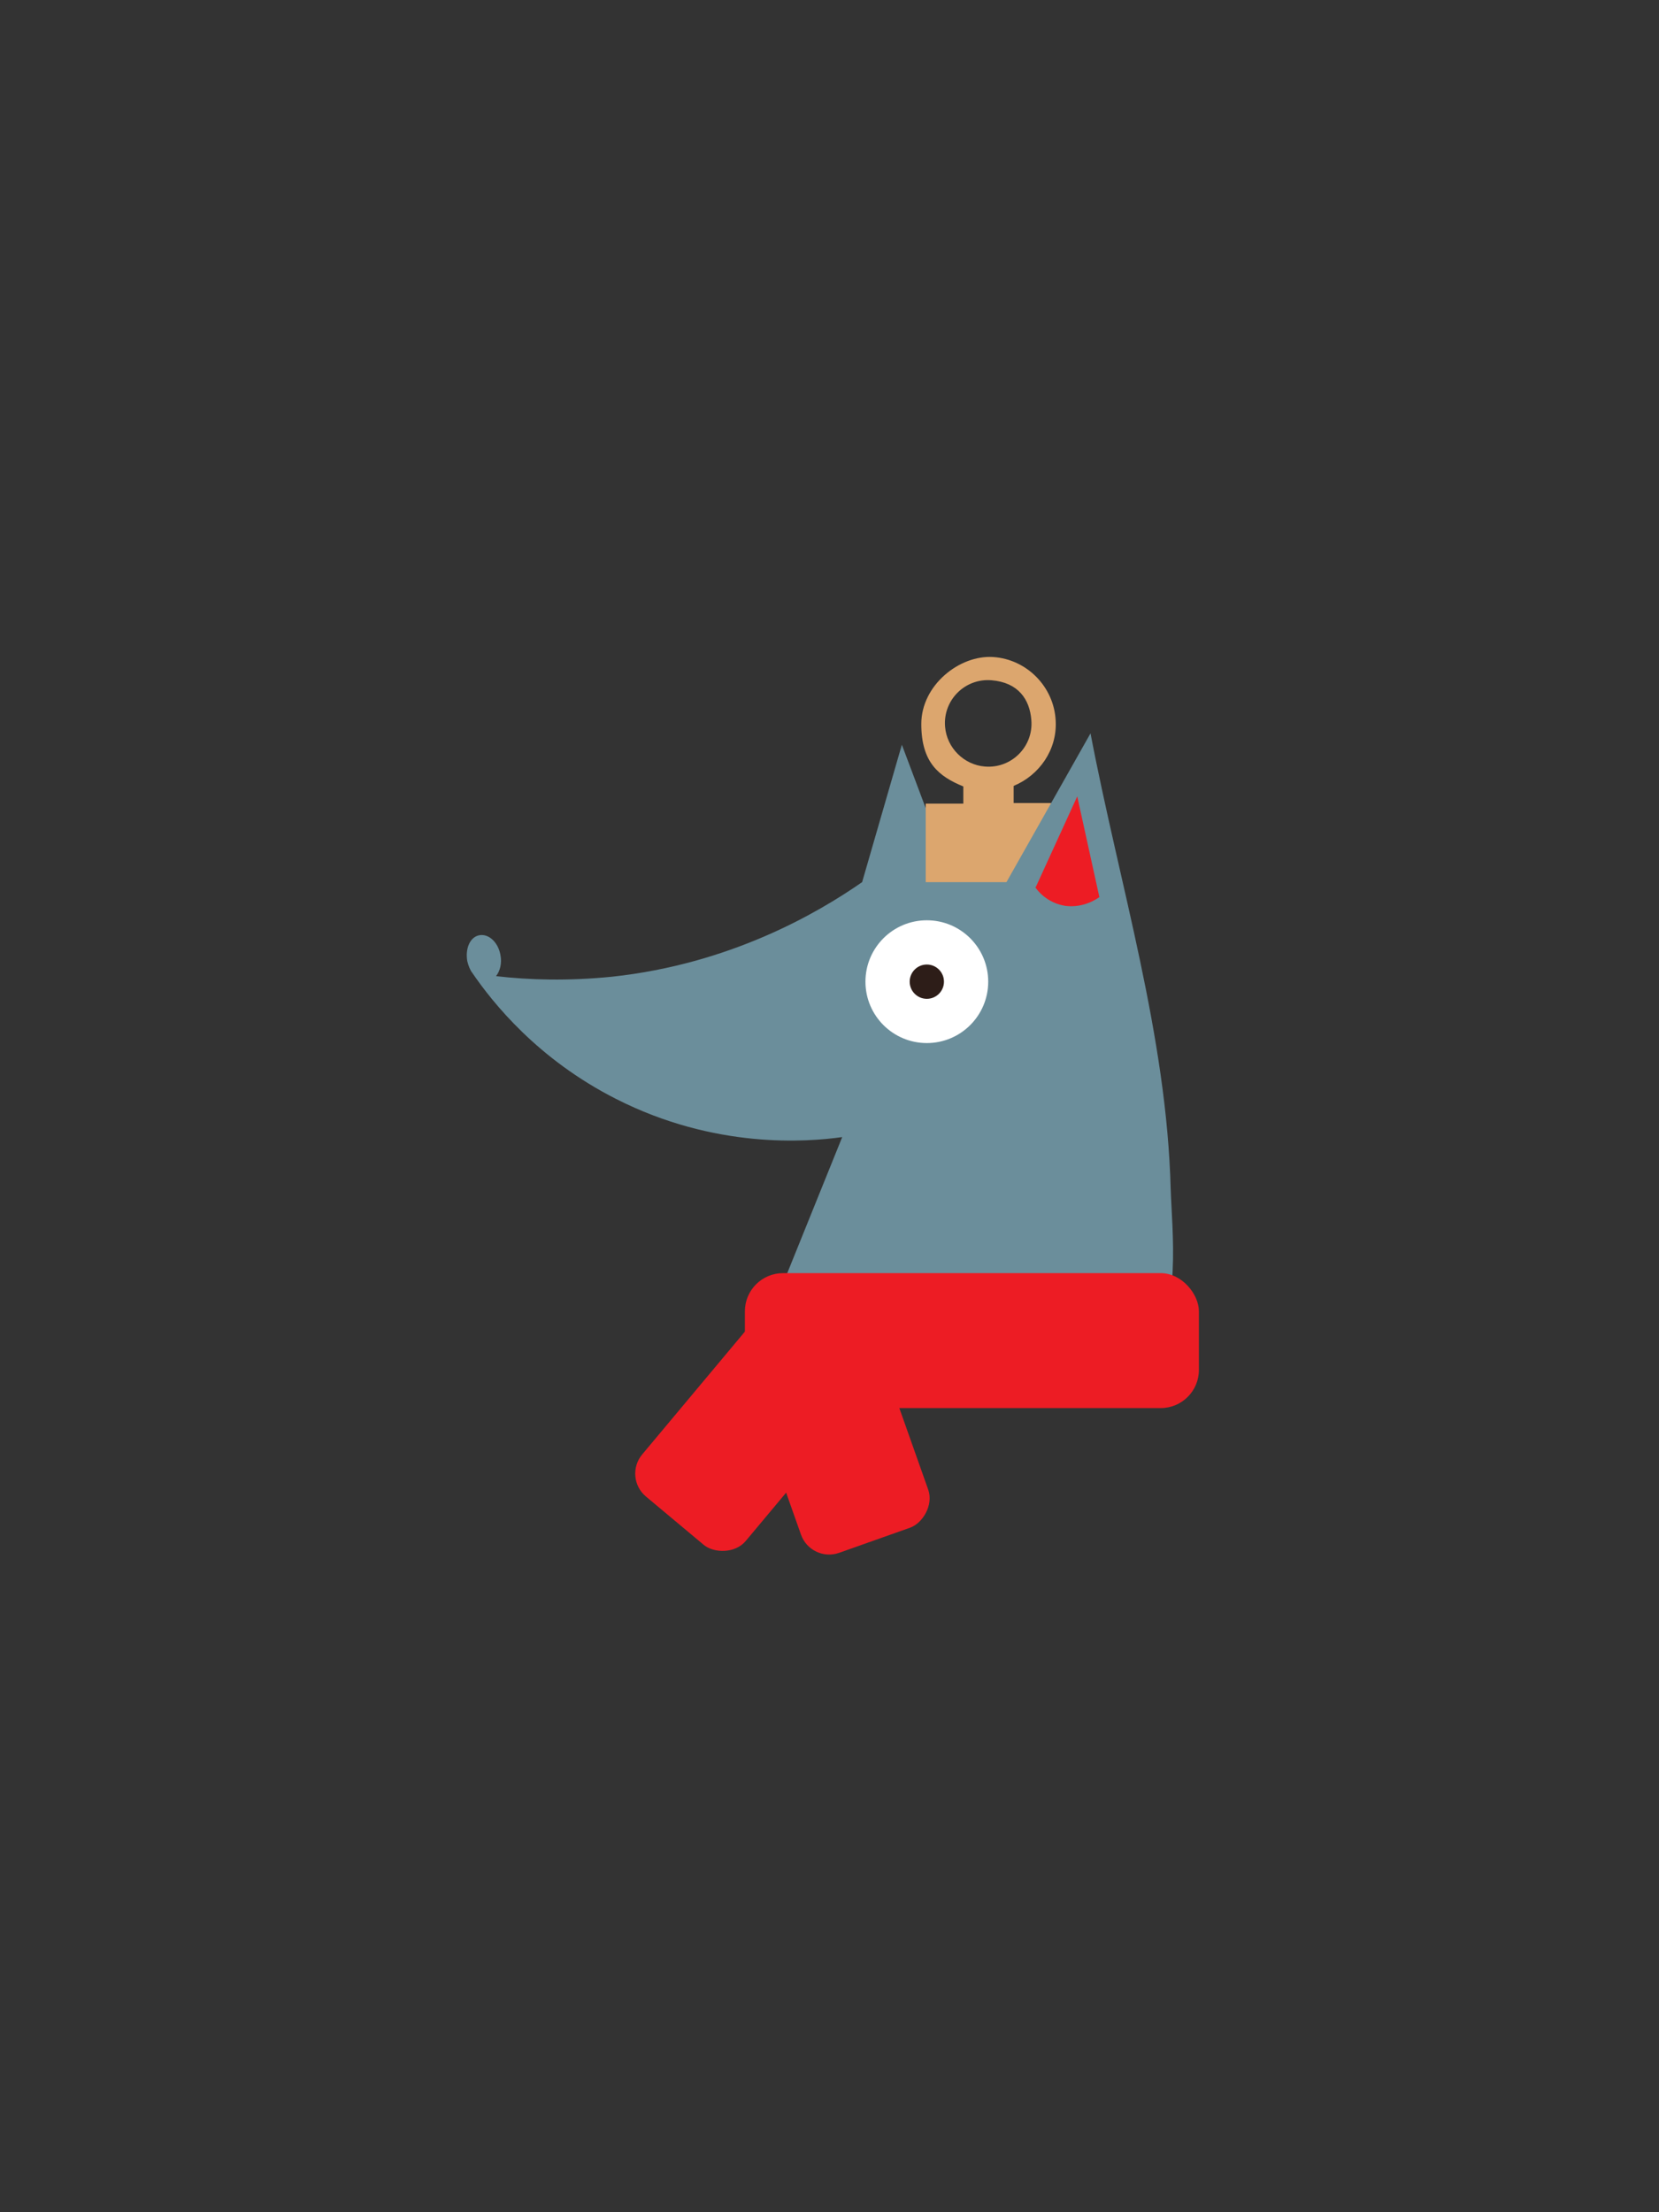<?xml version="1.0" encoding="UTF-8"?>
<svg xmlns="http://www.w3.org/2000/svg" version="1.1" viewBox="0 0 300 400">
  <rect x="0" y="0" width="300" height="400" fill="#333333" stroke="none"/>
  <defs>
    <style>
      .cls-1 {
        fill: #2d1d18;
      }

      .cls-2 {
        fill: #6b8e9b;
      }

      .cls-3 {
        fill: #fff;
      }

      .cls-4 {
        fill: #dca66e;
      }

      .cls-5 {
        fill: #ed1c24;
      }
    </style>
  </defs>
  <!-- Generator: Adobe Illustrator 28.7.1, SVG Export Plug-In . SVG Version: 1.2.0 Build 142)  -->
  <g>
    <g id="Layer_1">
      <g>
        <polygon class="cls-2" points="163.1 134.7 173.9 163.4 161.7 161.6 160 159.1 163.1 134.7"/>
        <path class="cls-4" d="M190.1,145.2h-6.8v-3.1c4.6-1.9,7.9-6.5,7.6-11.8-.3-6.1-5.2-11.1-11.3-11.5s-13,5.1-13,12.1,3.2,9.5,7.6,11.3v3.1h-6.8v29.2h22.7v-29.2ZM170.9,131.4c-.4-4.8,3.6-8.8,8.4-8.4s6.9,3.4,7.2,7.2c.4,4.8-3.6,8.8-8.4,8.4-3.8-.3-6.9-3.4-7.2-7.2Z"/>
        <path class="cls-2" d="M211.7,215.1c-.7-27.9-9.3-55.2-14.5-82.5l-15.2,26.9h-20.8l1.9-24.9-7.2,24.9c-8.2,5.7-23.9,14.8-45.2,17.1-7.9.8-15,.6-21-.1.7-.9,1.1-2.3.8-3.8-.4-2.3-2.1-3.9-3.8-3.6s-2.6,2.4-2.2,4.7c.2.8.5,1.6.9,2.1,0,0,0,0,0,0,0,0,0,0,0,0,0,0,0,0,0,0,3.7,5.4,11.8,15.6,26,22.8,17.9,9.1,34.5,7.8,40.9,6.9l-14.1,34.9c15.6,10.3,34.4,13.9,52.5,9.1,5.4-1.4,12.3-3.5,16.9-6.8,6.2-4.6,4.3-20.8,4.1-27.8Z"/>
        <rect class="cls-5" x="134.7" y="230.2" width="82.1" height="24.4" rx="6.9" ry="6.9"/>
        <rect class="cls-5" x="114.9" y="247.6" width="39.7" height="24.4" rx="5.4" ry="5.4" transform="translate(420.5 323) rotate(129.9)"/>
        <rect class="cls-5" x="131.5" y="247.6" width="39.7" height="24.4" rx="5.4" ry="5.4" transform="translate(345.9 30.4) rotate(70.5)"/>
        <path class="cls-5" d="M187.3,160.4l7.5-16.4,4,18.2c-.4.3-2.8,2-6.1,1.6-3.4-.5-5.2-2.9-5.5-3.4Z"/>
        <circle class="cls-3" cx="167.6" cy="177.5" r="11.1"/>
        <circle class="cls-1" cx="167.6" cy="177.5" r="3.1"/>
      </g>
    </g>
  </g>
</svg>